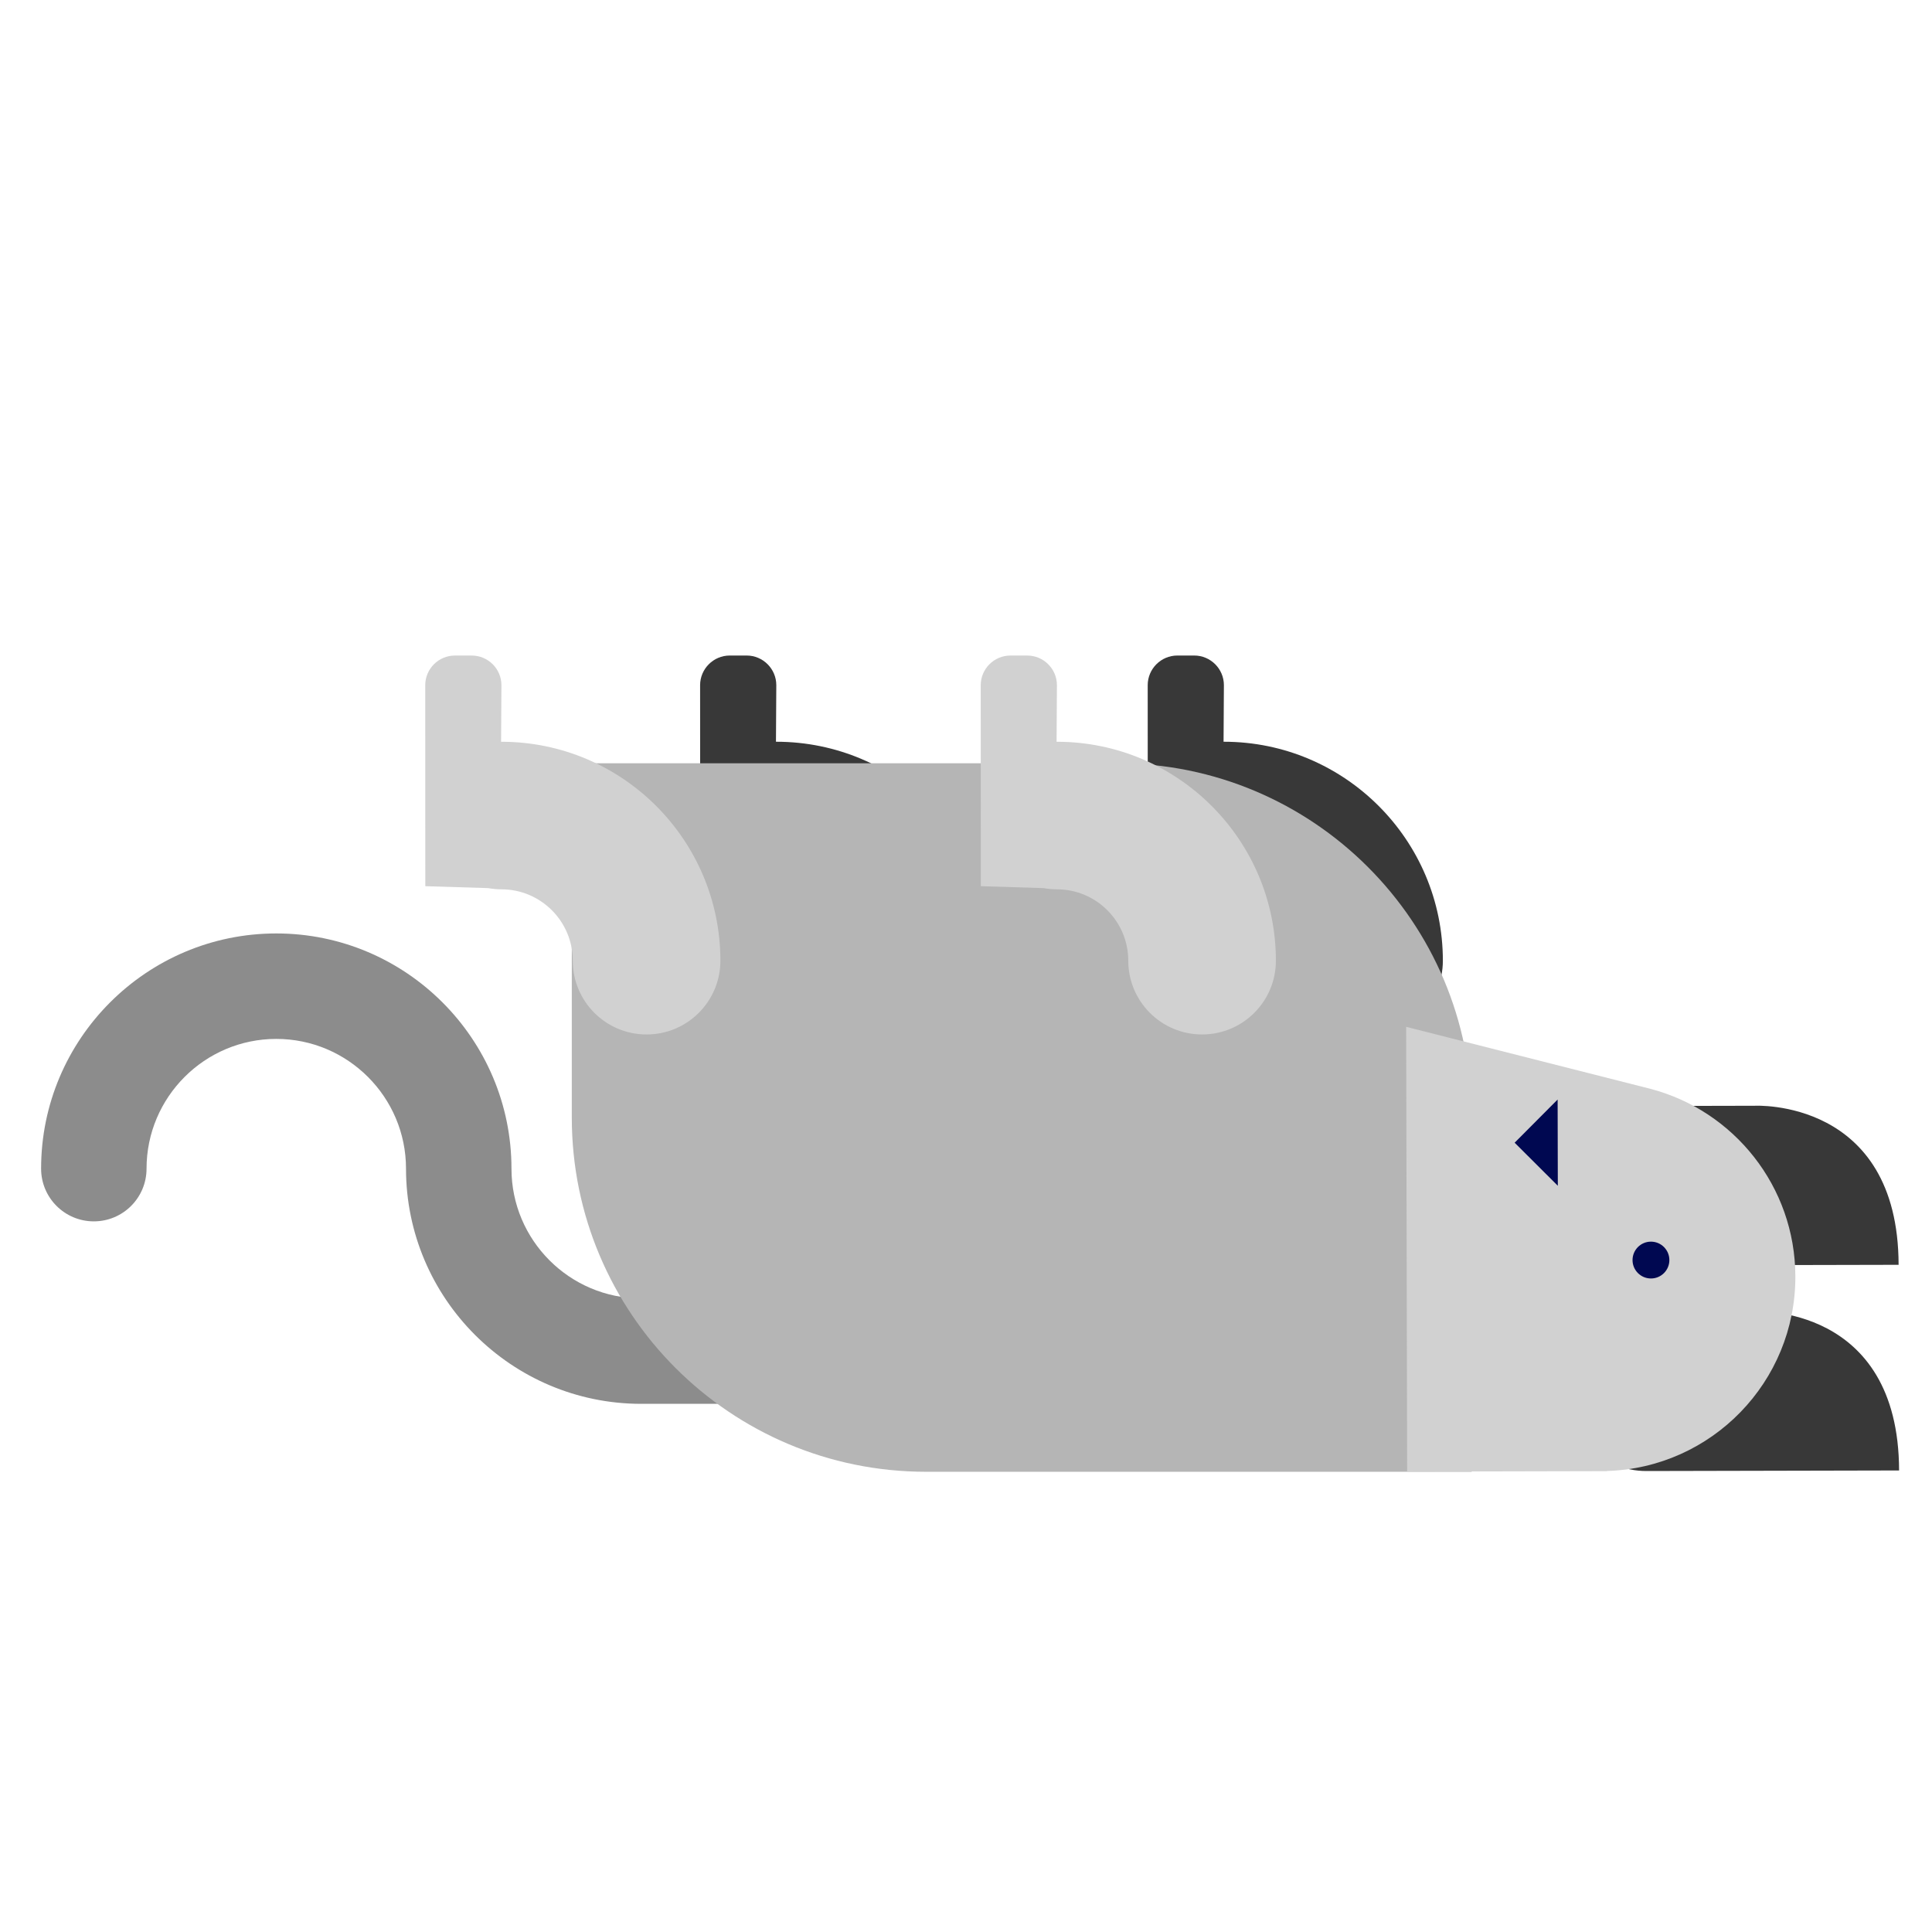 <?xml version="1.0" encoding="utf-8"?>
<!-- Generator: Adobe Illustrator 23.0.0, SVG Export Plug-In . SVG Version: 6.00 Build 0)  -->
<svg version="1.1" id="Capa_1" xmlns="http://www.w3.org/2000/svg" xmlns:xlink="http://www.w3.org/1999/xlink" x="0px" y="0px"
	 viewBox="0 0 800 800" enable-background="new 0 0 800 800" xml:space="preserve">
<path fill="#383838" d="M566.89,428.35c-16.88,0-30.56-13.68-30.56-30.56c0-16.29-13.25-29.54-29.54-29.54
	c-1.88,0-3.72-0.18-5.51-0.51l-26.01-0.8l-0.03-83.23c0-6.75,5.52-12.27,12.27-12.27l7.01,0c6.75,0,12.27,5.52,12.27,12.27
	l-0.14,23.43c0.05,0,0.09,0,0.14,0c50,0,90.67,40.67,90.67,90.67C597.46,414.67,583.77,428.35,566.89,428.35z"/>
<path fill="#383838" d="M381.55,428.35c-16.88,0-30.56-13.68-30.56-30.56c0-16.29-13.25-29.54-29.54-29.54
	c-1.88,0-3.72-0.18-5.51-0.51l-26.01-0.8l-0.03-83.23c0-6.75,5.52-12.27,12.27-12.27l7.01,0c6.75,0,12.27,5.52,12.27,12.27
	l-0.14,23.43c0.05,0,0.09,0,0.14,0c50,0,90.67,40.67,90.67,90.67C412.11,414.67,398.43,428.35,381.55,428.35z"/>
<path fill="#8C8C8C" d="M211.79,483.92c0,29.62,24.1,53.72,53.72,53.72h47.78c12.06,0,21.83,9.77,21.83,21.83
	s-9.77,21.83-21.83,21.83h-47.78c-53.7,0-97.39-43.69-97.39-97.39c0-29.62-24.1-53.72-53.72-53.72s-53.72,24.1-53.72,53.72
	c0,12.06-9.77,21.83-21.83,21.83s-21.83-9.77-21.83-21.83c0-53.7,43.69-97.39,97.39-97.39S211.79,430.22,211.79,483.92z"/>
<path fill="#B5B5B5" d="M383.45,609.43c-81.01,0-146.68-65.67-146.68-146.68V316.06h225.94c81.01,0,146.68,65.67,146.68,146.68
	v146.68H383.45z"/>
<path fill="#383838" d="M786.37,608.89l-104.62,0.23c-18.22,0.04-33.03-14.7-33.07-32.92c-0.04-18.22,14.7-33.03,32.92-33.07
	l45.22-0.1C726.81,543.03,786.21,539.88,786.37,608.89z"/>
<path fill="#383838" d="M786.17,523.73l-104.62,0.23c-18.22,0.04-33.03-14.7-33.07-32.92c-0.04-18.22,14.7-33.03,32.92-33.07
	l45.22-0.1C726.62,457.87,786.02,454.72,786.17,523.73z"/>
<path fill="#D1D1D1" d="M682.7,450.68c0.12,0.03,0.24,0.06,0.37,0.09l0.36,0.09l0,0.01c34.45,9.04,59.91,40.34,59.99,77.65
	c0.1,43.71-34.68,79.33-78.1,80.59l-0.01,0.06l-82.64,0.19l-0.41-184.17L682.7,450.68z"/>
<path fill="#000851" d="M691.25,521.75c0.01,4.21-3.4,7.64-7.61,7.64c-4.21,0.01-7.64-3.4-7.64-7.61c-0.01-4.21,3.4-7.64,7.61-7.64
	C687.81,514.13,691.24,517.54,691.25,521.75z"/>
<path fill="#000851" d="M627.18,473.17l17.8-17.88l0.08,35.71L627.18,473.17z"/>
<path fill="#D1D1D1" d="M267.73,428.35c-16.88,0-30.56-13.68-30.56-30.56c0-16.29-13.25-29.54-29.54-29.54
	c-1.88,0-3.72-0.18-5.51-0.5l-26.01-0.8l-0.03-83.23c0-6.75,5.52-12.27,12.27-12.27l7.01,0c6.75,0,12.27,5.52,12.27,12.27
	l-0.14,23.43c0.05,0,0.09,0,0.14,0c50,0,90.67,40.67,90.67,90.67C298.29,414.67,284.61,428.35,267.73,428.35z"/>
<path fill="#D1D1D1" d="M497.75,428.35c-16.88,0-30.56-13.68-30.56-30.56c0-16.29-13.25-29.54-29.54-29.54
	c-1.88,0-3.72-0.18-5.51-0.5l-26.01-0.8l-0.03-83.23c0-6.75,5.52-12.27,12.27-12.27l7.01,0c6.75,0,12.27,5.52,12.27,12.27
	l-0.14,23.43c0.05,0,0.09,0,0.14,0c50,0,90.67,40.67,90.67,90.67C528.31,414.67,514.63,428.35,497.75,428.35z"/>
</svg>
